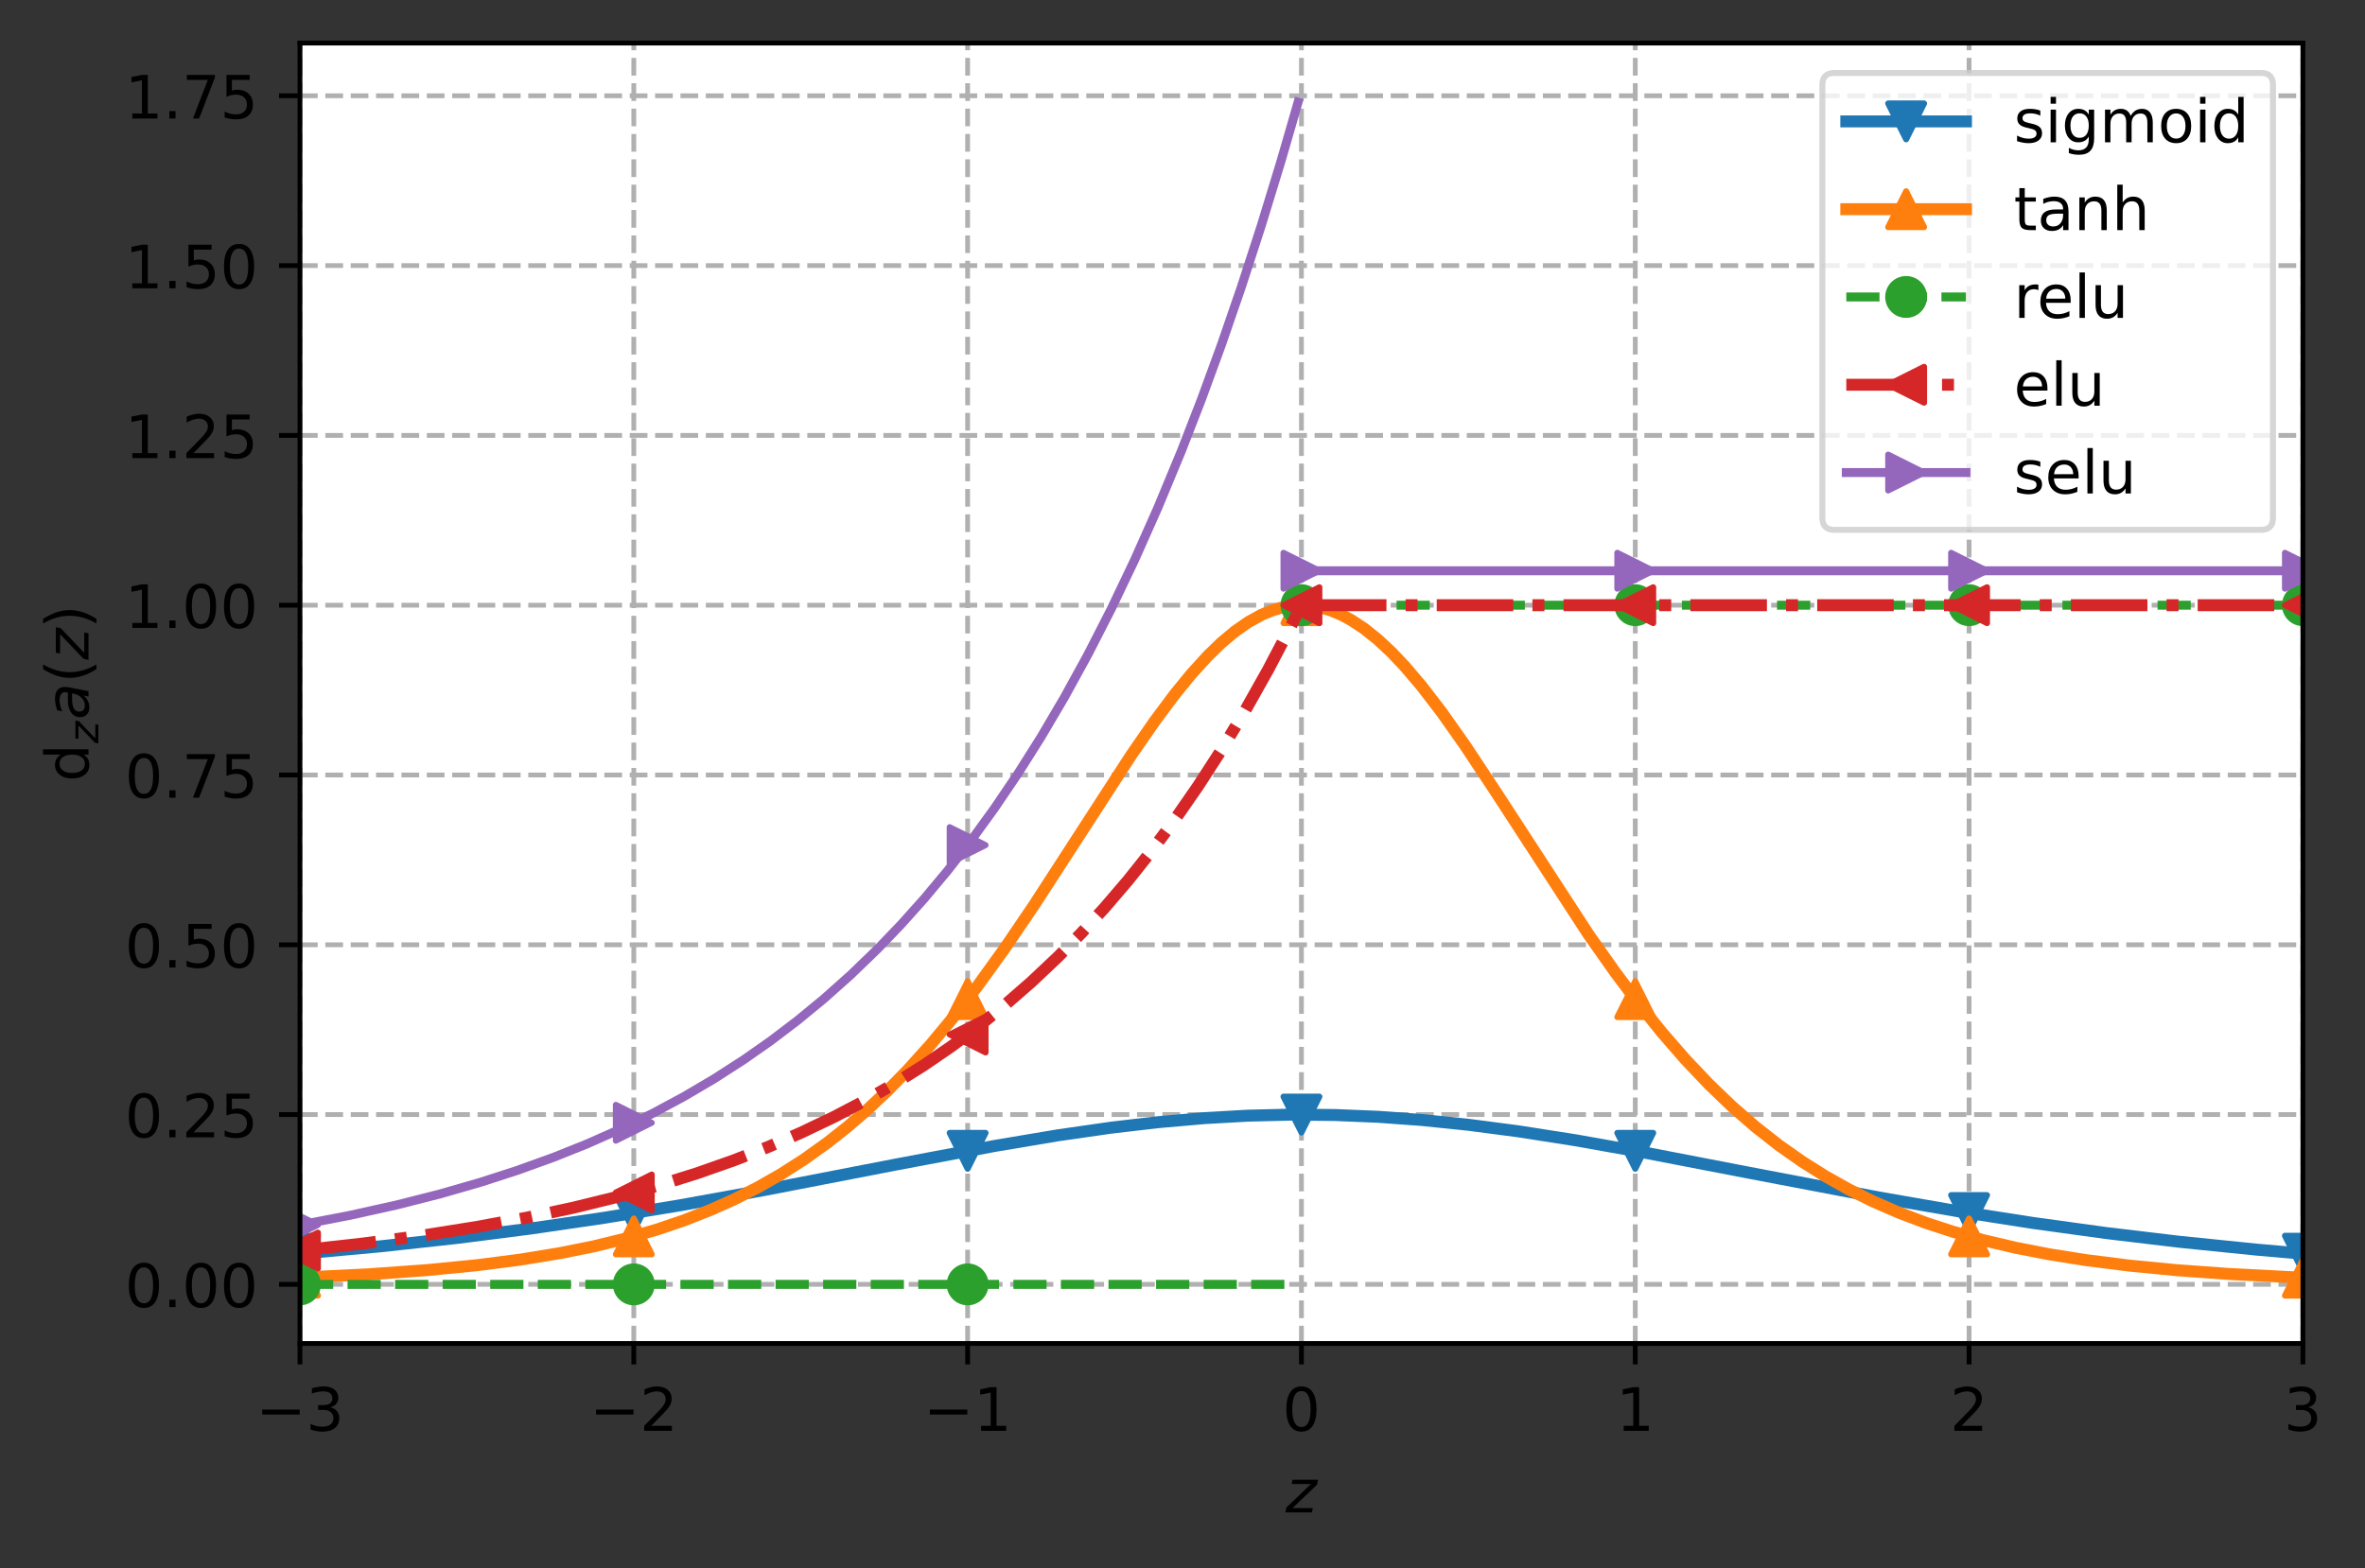 <?xml version="1.0" encoding="utf-8" standalone="no"?>
<!DOCTYPE svg PUBLIC "-//W3C//DTD SVG 1.1//EN"
  "http://www.w3.org/Graphics/SVG/1.1/DTD/svg11.dtd">
<!-- Created with matplotlib (https://matplotlib.org/) -->
<svg height="262.196pt" version="1.1" viewBox="0 0 395.325 262.196" width="395.325pt" xmlns="http://www.w3.org/2000/svg" xmlns:xlink="http://www.w3.org/1999/xlink">
 <rect x="0" y="0" width="395.325" height="262.196" fill="#333333" stroke="none"/>
 <defs>
  <style type="text/css">*{stroke-linecap:butt;stroke-linejoin:round;}</style>
 </defs>
 <g id="figure_1">
  <g id="patch_1">
   <path d="M 0 262.196 
L 395.325 262.196 
L 395.325 0 
L 0 0 
z
" style="fill:none;"/>
  </g>
  <g id="axes_1">
   <g id="patch_2">
    <path d="M 50.144 224.64 
L 384.944 224.64 
L 384.944 7.2 
L 50.144 7.2 
z
" style="fill:#ffffff;"/>
   </g>
   <g id="matplotlib.axis_1">
    <g id="xtick_1">
     <g id="line2d_1">
      <path clip-path="url(#p934bde8bc6)" d="M 50.144 224.64 
L 50.144 7.2 
" style="fill:none;stroke:#b0b0b0;stroke-dasharray:2.96,1.28;stroke-dashoffset:0;stroke-width:0.8;"/>
     </g>
     <g id="line2d_2">
      <defs>
       <path d="M 0 0 
L 0 3.5 
" id="mcc34e4e09d" style="stroke:#000000;stroke-width:0.8;"/>
      </defs>
      <g>
       <use style="stroke:#000000;stroke-width:0.8;" x="50.144" xlink:href="#mcc34e4e09d" y="224.64"/>
      </g>
     </g>
     <g id="text_1">
      <!-- −3 -->
      <g transform="translate(42.773 239.238)scale(0.1 -0.1)">
       <defs>
        <path d="M 10.594 35.5 
L 73.188 35.5 
L 73.188 27.203 
L 10.594 27.203 
z
" id="DejaVuSans-8722"/>
        <path d="M 40.578 39.312 
Q 47.656 37.797 51.625 33 
Q 55.609 28.219 55.609 21.188 
Q 55.609 10.406 48.188 4.484 
Q 40.766 -1.422 27.094 -1.422 
Q 22.516 -1.422 17.656 -0.516 
Q 12.797 0.391 7.625 2.203 
L 7.625 11.719 
Q 11.719 9.328 16.594 8.109 
Q 21.484 6.891 26.812 6.891 
Q 36.078 6.891 40.938 10.547 
Q 45.797 14.203 45.797 21.188 
Q 45.797 27.641 41.281 31.266 
Q 36.766 34.906 28.719 34.906 
L 20.219 34.906 
L 20.219 43.016 
L 29.109 43.016 
Q 36.375 43.016 40.234 45.922 
Q 44.094 48.828 44.094 54.297 
Q 44.094 59.906 40.109 62.906 
Q 36.141 65.922 28.719 65.922 
Q 24.656 65.922 20.016 65.031 
Q 15.375 64.156 9.812 62.312 
L 9.812 71.094 
Q 15.438 72.656 20.344 73.438 
Q 25.25 74.219 29.594 74.219 
Q 40.828 74.219 47.359 69.109 
Q 53.906 64.016 53.906 55.328 
Q 53.906 49.266 50.438 45.094 
Q 46.969 40.922 40.578 39.312 
z
" id="DejaVuSans-51"/>
       </defs>
       <use xlink:href="#DejaVuSans-8722"/>
       <use x="83.789" xlink:href="#DejaVuSans-51"/>
      </g>
     </g>
    </g>
    <g id="xtick_2">
     <g id="line2d_3">
      <path clip-path="url(#p934bde8bc6)" d="M 105.944 224.64 
L 105.944 7.2 
" style="fill:none;stroke:#b0b0b0;stroke-dasharray:2.96,1.28;stroke-dashoffset:0;stroke-width:0.8;"/>
     </g>
     <g id="line2d_4">
      <g>
       <use style="stroke:#000000;stroke-width:0.8;" x="105.944" xlink:href="#mcc34e4e09d" y="224.64"/>
      </g>
     </g>
     <g id="text_2">
      <!-- −2 -->
      <g transform="translate(98.573 239.238)scale(0.1 -0.1)">
       <defs>
        <path d="M 19.188 8.297 
L 53.609 8.297 
L 53.609 0 
L 7.328 0 
L 7.328 8.297 
Q 12.938 14.109 22.625 23.891 
Q 32.328 33.688 34.812 36.531 
Q 39.547 41.844 41.422 45.531 
Q 43.312 49.219 43.312 52.781 
Q 43.312 58.594 39.234 62.25 
Q 35.156 65.922 28.609 65.922 
Q 23.969 65.922 18.812 64.312 
Q 13.672 62.703 7.812 59.422 
L 7.812 69.391 
Q 13.766 71.781 18.938 73 
Q 24.125 74.219 28.422 74.219 
Q 39.75 74.219 46.484 68.547 
Q 53.219 62.891 53.219 53.422 
Q 53.219 48.922 51.531 44.891 
Q 49.859 40.875 45.406 35.406 
Q 44.188 33.984 37.641 27.219 
Q 31.109 20.453 19.188 8.297 
z
" id="DejaVuSans-50"/>
       </defs>
       <use xlink:href="#DejaVuSans-8722"/>
       <use x="83.789" xlink:href="#DejaVuSans-50"/>
      </g>
     </g>
    </g>
    <g id="xtick_3">
     <g id="line2d_5">
      <path clip-path="url(#p934bde8bc6)" d="M 161.744 224.64 
L 161.744 7.2 
" style="fill:none;stroke:#b0b0b0;stroke-dasharray:2.96,1.28;stroke-dashoffset:0;stroke-width:0.8;"/>
     </g>
     <g id="line2d_6">
      <g>
       <use style="stroke:#000000;stroke-width:0.8;" x="161.744" xlink:href="#mcc34e4e09d" y="224.64"/>
      </g>
     </g>
     <g id="text_3">
      <!-- −1 -->
      <g transform="translate(154.373 239.238)scale(0.1 -0.1)">
       <defs>
        <path d="M 12.406 8.297 
L 28.516 8.297 
L 28.516 63.922 
L 10.984 60.406 
L 10.984 69.391 
L 28.422 72.906 
L 38.281 72.906 
L 38.281 8.297 
L 54.391 8.297 
L 54.391 0 
L 12.406 0 
z
" id="DejaVuSans-49"/>
       </defs>
       <use xlink:href="#DejaVuSans-8722"/>
       <use x="83.789" xlink:href="#DejaVuSans-49"/>
      </g>
     </g>
    </g>
    <g id="xtick_4">
     <g id="line2d_7">
      <path clip-path="url(#p934bde8bc6)" d="M 217.544 224.64 
L 217.544 7.2 
" style="fill:none;stroke:#b0b0b0;stroke-dasharray:2.96,1.28;stroke-dashoffset:0;stroke-width:0.8;"/>
     </g>
     <g id="line2d_8">
      <g>
       <use style="stroke:#000000;stroke-width:0.8;" x="217.544" xlink:href="#mcc34e4e09d" y="224.64"/>
      </g>
     </g>
     <g id="text_4">
      <!-- 0 -->
      <g transform="translate(214.363 239.238)scale(0.1 -0.1)">
       <defs>
        <path d="M 31.781 66.406 
Q 24.172 66.406 20.328 58.906 
Q 16.5 51.422 16.5 36.375 
Q 16.5 21.391 20.328 13.891 
Q 24.172 6.391 31.781 6.391 
Q 39.453 6.391 43.281 13.891 
Q 47.125 21.391 47.125 36.375 
Q 47.125 51.422 43.281 58.906 
Q 39.453 66.406 31.781 66.406 
z
M 31.781 74.219 
Q 44.047 74.219 50.516 64.516 
Q 56.984 54.828 56.984 36.375 
Q 56.984 17.969 50.516 8.266 
Q 44.047 -1.422 31.781 -1.422 
Q 19.531 -1.422 13.062 8.266 
Q 6.594 17.969 6.594 36.375 
Q 6.594 54.828 13.062 64.516 
Q 19.531 74.219 31.781 74.219 
z
" id="DejaVuSans-48"/>
       </defs>
       <use xlink:href="#DejaVuSans-48"/>
      </g>
     </g>
    </g>
    <g id="xtick_5">
     <g id="line2d_9">
      <path clip-path="url(#p934bde8bc6)" d="M 273.344 224.64 
L 273.344 7.2 
" style="fill:none;stroke:#b0b0b0;stroke-dasharray:2.96,1.28;stroke-dashoffset:0;stroke-width:0.8;"/>
     </g>
     <g id="line2d_10">
      <g>
       <use style="stroke:#000000;stroke-width:0.8;" x="273.344" xlink:href="#mcc34e4e09d" y="224.64"/>
      </g>
     </g>
     <g id="text_5">
      <!-- 1 -->
      <g transform="translate(270.163 239.238)scale(0.1 -0.1)">
       <use xlink:href="#DejaVuSans-49"/>
      </g>
     </g>
    </g>
    <g id="xtick_6">
     <g id="line2d_11">
      <path clip-path="url(#p934bde8bc6)" d="M 329.144 224.64 
L 329.144 7.2 
" style="fill:none;stroke:#b0b0b0;stroke-dasharray:2.96,1.28;stroke-dashoffset:0;stroke-width:0.8;"/>
     </g>
     <g id="line2d_12">
      <g>
       <use style="stroke:#000000;stroke-width:0.8;" x="329.144" xlink:href="#mcc34e4e09d" y="224.64"/>
      </g>
     </g>
     <g id="text_6">
      <!-- 2 -->
      <g transform="translate(325.962 239.238)scale(0.1 -0.1)">
       <use xlink:href="#DejaVuSans-50"/>
      </g>
     </g>
    </g>
    <g id="xtick_7">
     <g id="line2d_13">
      <path clip-path="url(#p934bde8bc6)" d="M 384.944 224.64 
L 384.944 7.2 
" style="fill:none;stroke:#b0b0b0;stroke-dasharray:2.96,1.28;stroke-dashoffset:0;stroke-width:0.8;"/>
     </g>
     <g id="line2d_14">
      <g>
       <use style="stroke:#000000;stroke-width:0.8;" x="384.944" xlink:href="#mcc34e4e09d" y="224.64"/>
      </g>
     </g>
     <g id="text_7">
      <!-- 3 -->
      <g transform="translate(381.762 239.238)scale(0.1 -0.1)">
       <use xlink:href="#DejaVuSans-51"/>
      </g>
     </g>
    </g>
    <g id="text_8">
     <!-- $z$ -->
     <g transform="translate(214.894 252.917)scale(0.1 -0.1)">
      <defs>
       <path d="M 11.625 54.688 
L 54.297 54.688 
L 52.688 46.484 
L 11.531 7.172 
L 45.516 7.172 
L 44.094 0 
L -0.297 0 
L 1.312 8.203 
L 42.484 47.516 
L 10.203 47.516 
z
" id="DejaVuSans-Oblique-122"/>
      </defs>
      <use transform="translate(0 0.312)" xlink:href="#DejaVuSans-Oblique-122"/>
     </g>
    </g>
   </g>
   <g id="matplotlib.axis_2">
    <g id="ytick_1">
     <g id="line2d_15">
      <path clip-path="url(#p934bde8bc6)" d="M 50.144 214.756 
L 384.944 214.756 
" style="fill:none;stroke:#b0b0b0;stroke-dasharray:2.96,1.28;stroke-dashoffset:0;stroke-width:0.8;"/>
     </g>
     <g id="line2d_16">
      <defs>
       <path d="M 0 0 
L -3.5 0 
" id="mfde45800c5" style="stroke:#000000;stroke-width:0.8;"/>
      </defs>
      <g>
       <use style="stroke:#000000;stroke-width:0.8;" x="50.144" xlink:href="#mfde45800c5" y="214.756"/>
      </g>
     </g>
     <g id="text_9">
      <!-- 0.00 -->
      <g transform="translate(20.878 218.556)scale(0.1 -0.1)">
       <defs>
        <path d="M 10.688 12.406 
L 21 12.406 
L 21 0 
L 10.688 0 
z
" id="DejaVuSans-46"/>
       </defs>
       <use xlink:href="#DejaVuSans-48"/>
       <use x="63.623" xlink:href="#DejaVuSans-46"/>
       <use x="95.41" xlink:href="#DejaVuSans-48"/>
       <use x="159.033" xlink:href="#DejaVuSans-48"/>
      </g>
     </g>
    </g>
    <g id="ytick_2">
     <g id="line2d_17">
      <path clip-path="url(#p934bde8bc6)" d="M 50.144 186.365 
L 384.944 186.365 
" style="fill:none;stroke:#b0b0b0;stroke-dasharray:2.96,1.28;stroke-dashoffset:0;stroke-width:0.8;"/>
     </g>
     <g id="line2d_18">
      <g>
       <use style="stroke:#000000;stroke-width:0.8;" x="50.144" xlink:href="#mfde45800c5" y="186.365"/>
      </g>
     </g>
     <g id="text_10">
      <!-- 0.25 -->
      <g transform="translate(20.878 190.164)scale(0.1 -0.1)">
       <defs>
        <path d="M 10.797 72.906 
L 49.516 72.906 
L 49.516 64.594 
L 19.828 64.594 
L 19.828 46.734 
Q 21.969 47.469 24.109 47.828 
Q 26.266 48.188 28.422 48.188 
Q 40.625 48.188 47.75 41.5 
Q 54.891 34.812 54.891 23.391 
Q 54.891 11.625 47.562 5.094 
Q 40.234 -1.422 26.906 -1.422 
Q 22.312 -1.422 17.547 -0.641 
Q 12.797 0.141 7.719 1.703 
L 7.719 11.625 
Q 12.109 9.234 16.797 8.062 
Q 21.484 6.891 26.703 6.891 
Q 35.156 6.891 40.078 11.328 
Q 45.016 15.766 45.016 23.391 
Q 45.016 31 40.078 35.438 
Q 35.156 39.891 26.703 39.891 
Q 22.75 39.891 18.812 39.016 
Q 14.891 38.141 10.797 36.281 
z
" id="DejaVuSans-53"/>
       </defs>
       <use xlink:href="#DejaVuSans-48"/>
       <use x="63.623" xlink:href="#DejaVuSans-46"/>
       <use x="95.41" xlink:href="#DejaVuSans-50"/>
       <use x="159.033" xlink:href="#DejaVuSans-53"/>
      </g>
     </g>
    </g>
    <g id="ytick_3">
     <g id="line2d_19">
      <path clip-path="url(#p934bde8bc6)" d="M 50.144 157.974 
L 384.944 157.974 
" style="fill:none;stroke:#b0b0b0;stroke-dasharray:2.96,1.28;stroke-dashoffset:0;stroke-width:0.8;"/>
     </g>
     <g id="line2d_20">
      <g>
       <use style="stroke:#000000;stroke-width:0.8;" x="50.144" xlink:href="#mfde45800c5" y="157.974"/>
      </g>
     </g>
     <g id="text_11">
      <!-- 0.50 -->
      <g transform="translate(20.878 161.773)scale(0.1 -0.1)">
       <use xlink:href="#DejaVuSans-48"/>
       <use x="63.623" xlink:href="#DejaVuSans-46"/>
       <use x="95.41" xlink:href="#DejaVuSans-53"/>
       <use x="159.033" xlink:href="#DejaVuSans-48"/>
      </g>
     </g>
    </g>
    <g id="ytick_4">
     <g id="line2d_21">
      <path clip-path="url(#p934bde8bc6)" d="M 50.144 129.582 
L 384.944 129.582 
" style="fill:none;stroke:#b0b0b0;stroke-dasharray:2.96,1.28;stroke-dashoffset:0;stroke-width:0.8;"/>
     </g>
     <g id="line2d_22">
      <g>
       <use style="stroke:#000000;stroke-width:0.8;" x="50.144" xlink:href="#mfde45800c5" y="129.582"/>
      </g>
     </g>
     <g id="text_12">
      <!-- 0.75 -->
      <g transform="translate(20.878 133.381)scale(0.1 -0.1)">
       <defs>
        <path d="M 8.203 72.906 
L 55.078 72.906 
L 55.078 68.703 
L 28.609 0 
L 18.312 0 
L 43.219 64.594 
L 8.203 64.594 
z
" id="DejaVuSans-55"/>
       </defs>
       <use xlink:href="#DejaVuSans-48"/>
       <use x="63.623" xlink:href="#DejaVuSans-46"/>
       <use x="95.41" xlink:href="#DejaVuSans-55"/>
       <use x="159.033" xlink:href="#DejaVuSans-53"/>
      </g>
     </g>
    </g>
    <g id="ytick_5">
     <g id="line2d_23">
      <path clip-path="url(#p934bde8bc6)" d="M 50.144 101.191 
L 384.944 101.191 
" style="fill:none;stroke:#b0b0b0;stroke-dasharray:2.96,1.28;stroke-dashoffset:0;stroke-width:0.8;"/>
     </g>
     <g id="line2d_24">
      <g>
       <use style="stroke:#000000;stroke-width:0.8;" x="50.144" xlink:href="#mfde45800c5" y="101.191"/>
      </g>
     </g>
     <g id="text_13">
      <!-- 1.00 -->
      <g transform="translate(20.878 104.99)scale(0.1 -0.1)">
       <use xlink:href="#DejaVuSans-49"/>
       <use x="63.623" xlink:href="#DejaVuSans-46"/>
       <use x="95.41" xlink:href="#DejaVuSans-48"/>
       <use x="159.033" xlink:href="#DejaVuSans-48"/>
      </g>
     </g>
    </g>
    <g id="ytick_6">
     <g id="line2d_25">
      <path clip-path="url(#p934bde8bc6)" d="M 50.144 72.8 
L 384.944 72.8 
" style="fill:none;stroke:#b0b0b0;stroke-dasharray:2.96,1.28;stroke-dashoffset:0;stroke-width:0.8;"/>
     </g>
     <g id="line2d_26">
      <g>
       <use style="stroke:#000000;stroke-width:0.8;" x="50.144" xlink:href="#mfde45800c5" y="72.8"/>
      </g>
     </g>
     <g id="text_14">
      <!-- 1.25 -->
      <g transform="translate(20.878 76.599)scale(0.1 -0.1)">
       <use xlink:href="#DejaVuSans-49"/>
       <use x="63.623" xlink:href="#DejaVuSans-46"/>
       <use x="95.41" xlink:href="#DejaVuSans-50"/>
       <use x="159.033" xlink:href="#DejaVuSans-53"/>
      </g>
     </g>
    </g>
    <g id="ytick_7">
     <g id="line2d_27">
      <path clip-path="url(#p934bde8bc6)" d="M 50.144 44.408 
L 384.944 44.408 
" style="fill:none;stroke:#b0b0b0;stroke-dasharray:2.96,1.28;stroke-dashoffset:0;stroke-width:0.8;"/>
     </g>
     <g id="line2d_28">
      <g>
       <use style="stroke:#000000;stroke-width:0.8;" x="50.144" xlink:href="#mfde45800c5" y="44.408"/>
      </g>
     </g>
     <g id="text_15">
      <!-- 1.50 -->
      <g transform="translate(20.878 48.207)scale(0.1 -0.1)">
       <use xlink:href="#DejaVuSans-49"/>
       <use x="63.623" xlink:href="#DejaVuSans-46"/>
       <use x="95.41" xlink:href="#DejaVuSans-53"/>
       <use x="159.033" xlink:href="#DejaVuSans-48"/>
      </g>
     </g>
    </g>
    <g id="ytick_8">
     <g id="line2d_29">
      <path clip-path="url(#p934bde8bc6)" d="M 50.144 16.017 
L 384.944 16.017 
" style="fill:none;stroke:#b0b0b0;stroke-dasharray:2.96,1.28;stroke-dashoffset:0;stroke-width:0.8;"/>
     </g>
     <g id="line2d_30">
      <g>
       <use style="stroke:#000000;stroke-width:0.8;" x="50.144" xlink:href="#mfde45800c5" y="16.017"/>
      </g>
     </g>
     <g id="text_16">
      <!-- 1.75 -->
      <g transform="translate(20.878 19.816)scale(0.1 -0.1)">
       <use xlink:href="#DejaVuSans-49"/>
       <use x="63.623" xlink:href="#DejaVuSans-46"/>
       <use x="95.41" xlink:href="#DejaVuSans-55"/>
       <use x="159.033" xlink:href="#DejaVuSans-53"/>
      </g>
     </g>
    </g>
    <g id="text_17">
     <!-- $\mathrm{d}_za(z)$ -->
     <g transform="translate(14.798 130.72)rotate(-90)scale(0.1 -0.1)">
      <defs>
       <path d="M 45.406 46.391 
L 45.406 75.984 
L 54.391 75.984 
L 54.391 0 
L 45.406 0 
L 45.406 8.203 
Q 42.578 3.328 38.25 0.953 
Q 33.938 -1.422 27.875 -1.422 
Q 17.969 -1.422 11.734 6.484 
Q 5.516 14.406 5.516 27.297 
Q 5.516 40.188 11.734 48.094 
Q 17.969 56 27.875 56 
Q 33.938 56 38.25 53.625 
Q 42.578 51.266 45.406 46.391 
z
M 14.797 27.297 
Q 14.797 17.391 18.875 11.75 
Q 22.953 6.109 30.078 6.109 
Q 37.203 6.109 41.297 11.75 
Q 45.406 17.391 45.406 27.297 
Q 45.406 37.203 41.297 42.844 
Q 37.203 48.484 30.078 48.484 
Q 22.953 48.484 18.875 42.844 
Q 14.797 37.203 14.797 27.297 
z
" id="DejaVuSans-100"/>
       <path d="M 53.719 31.203 
L 47.609 0 
L 38.625 0 
L 40.281 8.297 
Q 36.328 3.422 31.266 1 
Q 26.219 -1.422 20.016 -1.422 
Q 13.031 -1.422 8.562 2.844 
Q 4.109 7.125 4.109 13.812 
Q 4.109 23.391 11.75 28.953 
Q 19.391 34.516 32.812 34.516 
L 45.312 34.516 
L 45.797 36.922 
Q 45.906 37.312 45.953 37.766 
Q 46 38.234 46 39.203 
Q 46 43.562 42.453 45.969 
Q 38.922 48.391 32.516 48.391 
Q 28.125 48.391 23.5 47.266 
Q 18.891 46.141 14.016 43.891 
L 15.578 52.203 
Q 20.656 54.109 25.516 55.047 
Q 30.375 56 34.906 56 
Q 44.578 56 49.625 51.797 
Q 54.688 47.609 54.688 39.594 
Q 54.688 37.984 54.438 35.812 
Q 54.203 33.641 53.719 31.203 
z
M 44 27.484 
L 35.016 27.484 
Q 23.969 27.484 18.672 24.531 
Q 13.375 21.578 13.375 15.375 
Q 13.375 11.078 16.078 8.641 
Q 18.797 6.203 23.578 6.203 
Q 30.906 6.203 36.375 11.453 
Q 41.844 16.703 43.609 25.484 
z
" id="DejaVuSans-Oblique-97"/>
       <path d="M 31 75.875 
Q 24.469 64.656 21.281 53.656 
Q 18.109 42.672 18.109 31.391 
Q 18.109 20.125 21.312 9.062 
Q 24.516 -2 31 -13.188 
L 23.188 -13.188 
Q 15.875 -1.703 12.234 9.375 
Q 8.594 20.453 8.594 31.391 
Q 8.594 42.281 12.203 53.312 
Q 15.828 64.359 23.188 75.875 
z
" id="DejaVuSans-40"/>
       <path d="M 8.016 75.875 
L 15.828 75.875 
Q 23.141 64.359 26.781 53.312 
Q 30.422 42.281 30.422 31.391 
Q 30.422 20.453 26.781 9.375 
Q 23.141 -1.703 15.828 -13.188 
L 8.016 -13.188 
Q 14.5 -2 17.703 9.062 
Q 20.906 20.125 20.906 31.391 
Q 20.906 42.672 17.703 53.656 
Q 14.5 64.656 8.016 75.875 
z
" id="DejaVuSans-41"/>
      </defs>
      <use transform="translate(0 0.016)" xlink:href="#DejaVuSans-100"/>
      <use transform="translate(64.434 -16.391)scale(0.7)" xlink:href="#DejaVuSans-Oblique-122"/>
      <use transform="translate(103.911 0.016)" xlink:href="#DejaVuSans-Oblique-97"/>
      <use transform="translate(165.19 0.016)" xlink:href="#DejaVuSans-40"/>
      <use transform="translate(204.204 0.016)" xlink:href="#DejaVuSans-Oblique-122"/>
      <use transform="translate(256.694 0.016)" xlink:href="#DejaVuSans-41"/>
     </g>
    </g>
   </g>
   <g id="line2d_31">
    <path clip-path="url(#p934bde8bc6)" d="M 50.144 209.626 
L 63.536 208.399 
L 76.37 206.996 
L 88.646 205.428 
L 100.922 203.632 
L 113.756 201.519 
L 127.706 198.989 
L 149.468 194.771 
L 166.208 191.617 
L 176.81 189.835 
L 185.738 188.552 
L 193.55 187.638 
L 201.362 186.954 
L 208.616 186.546 
L 215.87 186.371 
L 223.124 186.436 
L 230.378 186.737 
L 237.632 187.265 
L 245.444 188.068 
L 253.814 189.165 
L 263.3 190.65 
L 274.46 192.635 
L 292.316 196.081 
L 314.078 200.23 
L 327.47 202.558 
L 339.746 204.476 
L 352.022 206.168 
L 364.298 207.634 
L 377.132 208.938 
L 384.944 209.626 
L 384.944 209.626 
" style="fill:none;stroke:#1f77b4;stroke-linecap:square;stroke-width:2;"/>
    <defs>
     <path d="M -0 3 
L 3 -3 
L -3 -3 
z
" id="m0634f243b8" style="stroke:#1f77b4;stroke-linejoin:miter;"/>
    </defs>
    <g clip-path="url(#p934bde8bc6)">
     <use style="fill:#1f77b4;stroke:#1f77b4;stroke-linejoin:miter;" x="50.144" xlink:href="#m0634f243b8" y="209.626"/>
     <use style="fill:#1f77b4;stroke:#1f77b4;stroke-linejoin:miter;" x="105.944" xlink:href="#m0634f243b8" y="202.833"/>
     <use style="fill:#1f77b4;stroke:#1f77b4;stroke-linejoin:miter;" x="161.744" xlink:href="#m0634f243b8" y="192.428"/>
     <use style="fill:#1f77b4;stroke:#1f77b4;stroke-linejoin:miter;" x="217.544" xlink:href="#m0634f243b8" y="186.365"/>
     <use style="fill:#1f77b4;stroke:#1f77b4;stroke-linejoin:miter;" x="273.344" xlink:href="#m0634f243b8" y="192.428"/>
     <use style="fill:#1f77b4;stroke:#1f77b4;stroke-linejoin:miter;" x="329.144" xlink:href="#m0634f243b8" y="202.833"/>
     <use style="fill:#1f77b4;stroke:#1f77b4;stroke-linejoin:miter;" x="384.944" xlink:href="#m0634f243b8" y="209.626"/>
    </g>
   </g>
   <g id="line2d_32">
    <path clip-path="url(#p934bde8bc6)" d="M 50.144 213.636 
L 61.862 213.055 
L 71.348 212.374 
L 79.718 211.552 
L 86.972 210.618 
L 93.668 209.522 
L 99.248 208.396 
L 104.828 207.037 
L 109.85 205.577 
L 114.314 204.061 
L 118.778 202.309 
L 122.684 200.56 
L 126.59 198.584 
L 130.496 196.358 
L 134.402 193.86 
L 138.308 191.065 
L 141.656 188.417 
L 145.004 185.521 
L 148.352 182.367 
L 151.7 178.946 
L 155.606 174.613 
L 159.512 169.91 
L 163.418 164.851 
L 167.882 158.664 
L 172.904 151.267 
L 179.6 140.927 
L 189.086 126.272 
L 192.992 120.622 
L 196.34 116.131 
L 199.13 112.713 
L 201.92 109.649 
L 204.152 107.489 
L 206.384 105.615 
L 208.616 104.049 
L 210.848 102.811 
L 212.522 102.106 
L 214.196 101.599 
L 215.87 101.293 
L 217.544 101.191 
L 219.218 101.293 
L 220.892 101.599 
L 222.566 102.106 
L 224.24 102.811 
L 225.914 103.708 
L 228.146 105.194 
L 230.378 106.993 
L 232.61 109.083 
L 234.842 111.442 
L 237.632 114.725 
L 240.98 119.084 
L 244.886 124.621 
L 249.908 132.215 
L 265.532 156.245 
L 269.996 162.579 
L 273.902 167.785 
L 277.808 172.642 
L 281.714 177.135 
L 285.62 181.257 
L 289.526 185.013 
L 293.432 188.417 
L 297.338 191.483 
L 301.244 194.234 
L 305.15 196.692 
L 309.056 198.881 
L 312.962 200.823 
L 317.426 202.771 
L 321.89 204.461 
L 326.354 205.922 
L 331.376 207.329 
L 336.956 208.639 
L 342.536 209.723 
L 348.674 210.699 
L 355.928 211.615 
L 363.74 212.374 
L 372.668 213.021 
L 383.27 213.567 
L 384.944 213.636 
L 384.944 213.636 
" style="fill:none;stroke:#ff7f0e;stroke-linecap:square;stroke-width:2;"/>
    <defs>
     <path d="M 0 -3 
L -3 3 
L 3 3 
z
" id="mf662e45af0" style="stroke:#ff7f0e;stroke-linejoin:miter;"/>
    </defs>
    <g clip-path="url(#p934bde8bc6)">
     <use style="fill:#ff7f0e;stroke:#ff7f0e;stroke-linejoin:miter;" x="50.144" xlink:href="#mf662e45af0" y="213.636"/>
     <use style="fill:#ff7f0e;stroke:#ff7f0e;stroke-linejoin:miter;" x="105.944" xlink:href="#mf662e45af0" y="206.733"/>
     <use style="fill:#ff7f0e;stroke:#ff7f0e;stroke-linejoin:miter;" x="161.744" xlink:href="#mf662e45af0" y="167.062"/>
     <use style="fill:#ff7f0e;stroke:#ff7f0e;stroke-linejoin:miter;" x="217.544" xlink:href="#mf662e45af0" y="101.191"/>
     <use style="fill:#ff7f0e;stroke:#ff7f0e;stroke-linejoin:miter;" x="273.344" xlink:href="#mf662e45af0" y="167.062"/>
     <use style="fill:#ff7f0e;stroke:#ff7f0e;stroke-linejoin:miter;" x="329.144" xlink:href="#mf662e45af0" y="206.733"/>
     <use style="fill:#ff7f0e;stroke:#ff7f0e;stroke-linejoin:miter;" x="384.944" xlink:href="#mf662e45af0" y="213.636"/>
    </g>
   </g>
   <g id="line2d_33">
    <path clip-path="url(#p934bde8bc6)" d="M 50.144 214.756 
L 216.986 214.756 
L 216.986 214.756 
" style="fill:none;stroke:#2ca02c;stroke-dasharray:5.55,2.4;stroke-dashoffset:0;stroke-width:1.5;"/>
    <defs>
     <path d="M 0 3 
C 0.796 3 1.559 2.684 2.121 2.121 
C 2.684 1.559 3 0.796 3 0 
C 3 -0.796 2.684 -1.559 2.121 -2.121 
C 1.559 -2.684 0.796 -3 0 -3 
C -0.796 -3 -1.559 -2.684 -2.121 -2.121 
C -2.684 -1.559 -3 -0.796 -3 0 
C -3 0.796 -2.684 1.559 -2.121 2.121 
C -1.559 2.684 -0.796 3 0 3 
z
" id="m000a6b11ad" style="stroke:#2ca02c;"/>
    </defs>
    <g clip-path="url(#p934bde8bc6)">
     <use style="fill:#2ca02c;stroke:#2ca02c;" x="50.144" xlink:href="#m000a6b11ad" y="214.756"/>
     <use style="fill:#2ca02c;stroke:#2ca02c;" x="105.944" xlink:href="#m000a6b11ad" y="214.756"/>
     <use style="fill:#2ca02c;stroke:#2ca02c;" x="161.744" xlink:href="#m000a6b11ad" y="214.756"/>
    </g>
   </g>
   <g id="line2d_34">
    <path clip-path="url(#p934bde8bc6)" d="M 217.544 101.191 
L 384.944 101.191 
L 384.944 101.191 
" style="fill:none;stroke:#2ca02c;stroke-dasharray:5.55,2.4;stroke-dashoffset:0;stroke-width:1.5;"/>
    <g clip-path="url(#p934bde8bc6)">
     <use style="fill:#2ca02c;stroke:#2ca02c;" x="217.544" xlink:href="#m000a6b11ad" y="101.191"/>
     <use style="fill:#2ca02c;stroke:#2ca02c;" x="273.344" xlink:href="#m000a6b11ad" y="101.191"/>
     <use style="fill:#2ca02c;stroke:#2ca02c;" x="329.144" xlink:href="#m000a6b11ad" y="101.191"/>
     <use style="fill:#2ca02c;stroke:#2ca02c;" x="384.944" xlink:href="#m000a6b11ad" y="101.191"/>
    </g>
   </g>
   <g id="line2d_35">
    <path clip-path="url(#p934bde8bc6)" d="M 50.144 209.102 
L 60.746 207.919 
L 70.79 206.571 
L 79.718 205.15 
L 88.088 203.596 
L 95.9 201.919 
L 103.154 200.137 
L 109.85 198.273 
L 116.546 196.171 
L 122.684 194.01 
L 128.264 191.828 
L 133.844 189.416 
L 139.424 186.751 
L 144.446 184.114 
L 149.468 181.228 
L 154.49 178.071 
L 158.954 175.016 
L 163.418 171.706 
L 167.882 168.12 
L 172.346 164.236 
L 176.81 160.028 
L 180.716 156.06 
L 184.622 151.804 
L 188.528 147.239 
L 192.434 142.344 
L 196.34 137.093 
L 200.246 131.462 
L 204.152 125.423 
L 208.058 118.945 
L 211.964 111.998 
L 215.87 104.547 
L 217.544 101.191 
L 384.944 101.191 
L 384.944 101.191 
" style="fill:none;stroke:#d62728;stroke-dasharray:12.8,3.2,2,3.2;stroke-dashoffset:0;stroke-width:2;"/>
    <defs>
     <path d="M -3 -0 
L 3 3 
L 3 -3 
z
" id="m17046786d5" style="stroke:#d62728;stroke-linejoin:miter;"/>
    </defs>
    <g clip-path="url(#p934bde8bc6)">
     <use style="fill:#d62728;stroke:#d62728;stroke-linejoin:miter;" x="50.144" xlink:href="#m17046786d5" y="209.102"/>
     <use style="fill:#d62728;stroke:#d62728;stroke-linejoin:miter;" x="105.944" xlink:href="#m17046786d5" y="199.387"/>
     <use style="fill:#d62728;stroke:#d62728;stroke-linejoin:miter;" x="161.744" xlink:href="#m17046786d5" y="172.978"/>
     <use style="fill:#d62728;stroke:#d62728;stroke-linejoin:miter;" x="217.544" xlink:href="#m17046786d5" y="101.191"/>
     <use style="fill:#d62728;stroke:#d62728;stroke-linejoin:miter;" x="273.344" xlink:href="#m17046786d5" y="101.191"/>
     <use style="fill:#d62728;stroke:#d62728;stroke-linejoin:miter;" x="329.144" xlink:href="#m17046786d5" y="101.191"/>
     <use style="fill:#d62728;stroke:#d62728;stroke-linejoin:miter;" x="384.944" xlink:href="#m17046786d5" y="101.191"/>
    </g>
   </g>
   <g id="line2d_36">
    <path clip-path="url(#p934bde8bc6)" d="M 50.144 204.816 
L 58.514 203.207 
L 66.326 201.472 
L 73.58 199.627 
L 80.276 197.698 
L 86.414 195.715 
L 92.552 193.501 
L 98.132 191.265 
L 103.712 188.795 
L 109.292 186.065 
L 114.314 183.362 
L 119.336 180.406 
L 124.358 177.171 
L 128.822 174.041 
L 133.286 170.65 
L 137.75 166.976 
L 142.214 162.997 
L 146.678 158.686 
L 150.584 154.62 
L 154.49 150.26 
L 158.396 145.583 
L 162.302 140.568 
L 166.208 135.188 
L 170.114 129.419 
L 174.02 123.231 
L 177.926 116.595 
L 181.832 109.477 
L 185.738 101.844 
L 189.644 93.657 
L 193.55 84.876 
L 197.456 75.459 
L 200.804 66.845 
L 204.152 57.699 
L 207.5 47.987 
L 210.848 37.674 
L 214.196 26.724 
L 216.986 17.084 
L 216.986 17.084 
" style="fill:none;stroke:#9467bd;stroke-linecap:square;stroke-width:1.5;"/>
    <defs>
     <path d="M 3 0 
L -3 -3 
L -3 3 
z
" id="m3d20f51920" style="stroke:#9467bd;stroke-linejoin:miter;"/>
    </defs>
    <g clip-path="url(#p934bde8bc6)">
     <use style="fill:#9467bd;stroke:#9467bd;stroke-linejoin:miter;" x="50.144" xlink:href="#m3d20f51920" y="204.816"/>
     <use style="fill:#9467bd;stroke:#9467bd;stroke-linejoin:miter;" x="105.944" xlink:href="#m3d20f51920" y="187.735"/>
     <use style="fill:#9467bd;stroke:#9467bd;stroke-linejoin:miter;" x="161.744" xlink:href="#m3d20f51920" y="141.306"/>
    </g>
   </g>
   <g id="line2d_37">
    <path clip-path="url(#p934bde8bc6)" d="M 217.544 95.433 
L 384.944 95.433 
L 384.944 95.433 
" style="fill:none;stroke:#9467bd;stroke-linecap:square;stroke-width:1.5;"/>
    <g clip-path="url(#p934bde8bc6)">
     <use style="fill:#9467bd;stroke:#9467bd;stroke-linejoin:miter;" x="217.544" xlink:href="#m3d20f51920" y="95.433"/>
     <use style="fill:#9467bd;stroke:#9467bd;stroke-linejoin:miter;" x="273.344" xlink:href="#m3d20f51920" y="95.433"/>
     <use style="fill:#9467bd;stroke:#9467bd;stroke-linejoin:miter;" x="329.144" xlink:href="#m3d20f51920" y="95.433"/>
     <use style="fill:#9467bd;stroke:#9467bd;stroke-linejoin:miter;" x="384.944" xlink:href="#m3d20f51920" y="95.433"/>
    </g>
   </g>
   <g id="patch_3">
    <path d="M 50.144 224.64 
L 50.144 7.2 
" style="fill:none;stroke:#000000;stroke-linecap:square;stroke-linejoin:miter;stroke-width:0.8;"/>
   </g>
   <g id="patch_4">
    <path d="M 384.944 224.64 
L 384.944 7.2 
" style="fill:none;stroke:#000000;stroke-linecap:square;stroke-linejoin:miter;stroke-width:0.8;"/>
   </g>
   <g id="patch_5">
    <path d="M 50.144 224.64 
L 384.944 224.64 
" style="fill:none;stroke:#000000;stroke-linecap:square;stroke-linejoin:miter;stroke-width:0.8;"/>
   </g>
   <g id="patch_6">
    <path d="M 50.144 7.2 
L 384.944 7.2 
" style="fill:none;stroke:#000000;stroke-linecap:square;stroke-linejoin:miter;stroke-width:0.8;"/>
   </g>
   <g id="legend_1">
    <g id="patch_7">
     <path d="M 306.622 88.591 
L 377.944 88.591 
Q 379.944 88.591 379.944 86.591 
L 379.944 14.2 
Q 379.944 12.2 377.944 12.2 
L 306.622 12.2 
Q 304.622 12.2 304.622 14.2 
L 304.622 86.591 
Q 304.622 88.591 306.622 88.591 
z
" style="fill:#ffffff;opacity:0.8;stroke:#cccccc;stroke-linejoin:miter;"/>
    </g>
    <g id="line2d_38">
     <path d="M 308.622 20.298 
L 328.622 20.298 
" style="fill:none;stroke:#1f77b4;stroke-linecap:square;stroke-width:2;"/>
    </g>
    <g id="line2d_39">
     <g>
      <use style="fill:#1f77b4;stroke:#1f77b4;stroke-linejoin:miter;" x="318.622" xlink:href="#m0634f243b8" y="20.298"/>
     </g>
    </g>
    <g id="text_18">
     <!-- sigmoid -->
     <g transform="translate(336.622 23.798)scale(0.1 -0.1)">
      <defs>
       <path d="M 44.281 53.078 
L 44.281 44.578 
Q 40.484 46.531 36.375 47.5 
Q 32.281 48.484 27.875 48.484 
Q 21.188 48.484 17.844 46.438 
Q 14.5 44.391 14.5 40.281 
Q 14.5 37.156 16.891 35.375 
Q 19.281 33.594 26.516 31.984 
L 29.594 31.297 
Q 39.156 29.25 43.188 25.516 
Q 47.219 21.781 47.219 15.094 
Q 47.219 7.469 41.188 3.016 
Q 35.156 -1.422 24.609 -1.422 
Q 20.219 -1.422 15.453 -0.562 
Q 10.688 0.297 5.422 2 
L 5.422 11.281 
Q 10.406 8.688 15.234 7.391 
Q 20.062 6.109 24.812 6.109 
Q 31.156 6.109 34.562 8.281 
Q 37.984 10.453 37.984 14.406 
Q 37.984 18.062 35.516 20.016 
Q 33.062 21.969 24.703 23.781 
L 21.578 24.516 
Q 13.234 26.266 9.516 29.906 
Q 5.812 33.547 5.812 39.891 
Q 5.812 47.609 11.281 51.797 
Q 16.75 56 26.812 56 
Q 31.781 56 36.172 55.266 
Q 40.578 54.547 44.281 53.078 
z
" id="DejaVuSans-115"/>
       <path d="M 9.422 54.688 
L 18.406 54.688 
L 18.406 0 
L 9.422 0 
z
M 9.422 75.984 
L 18.406 75.984 
L 18.406 64.594 
L 9.422 64.594 
z
" id="DejaVuSans-105"/>
       <path d="M 45.406 27.984 
Q 45.406 37.75 41.375 43.109 
Q 37.359 48.484 30.078 48.484 
Q 22.859 48.484 18.828 43.109 
Q 14.797 37.75 14.797 27.984 
Q 14.797 18.266 18.828 12.891 
Q 22.859 7.516 30.078 7.516 
Q 37.359 7.516 41.375 12.891 
Q 45.406 18.266 45.406 27.984 
z
M 54.391 6.781 
Q 54.391 -7.172 48.188 -13.984 
Q 42 -20.797 29.203 -20.797 
Q 24.469 -20.797 20.266 -20.094 
Q 16.062 -19.391 12.109 -17.922 
L 12.109 -9.188 
Q 16.062 -11.328 19.922 -12.344 
Q 23.781 -13.375 27.781 -13.375 
Q 36.625 -13.375 41.016 -8.766 
Q 45.406 -4.156 45.406 5.172 
L 45.406 9.625 
Q 42.625 4.781 38.281 2.391 
Q 33.938 0 27.875 0 
Q 17.828 0 11.672 7.656 
Q 5.516 15.328 5.516 27.984 
Q 5.516 40.672 11.672 48.328 
Q 17.828 56 27.875 56 
Q 33.938 56 38.281 53.609 
Q 42.625 51.219 45.406 46.391 
L 45.406 54.688 
L 54.391 54.688 
z
" id="DejaVuSans-103"/>
       <path d="M 52 44.188 
Q 55.375 50.25 60.062 53.125 
Q 64.75 56 71.094 56 
Q 79.641 56 84.281 50.016 
Q 88.922 44.047 88.922 33.016 
L 88.922 0 
L 79.891 0 
L 79.891 32.719 
Q 79.891 40.578 77.094 44.375 
Q 74.312 48.188 68.609 48.188 
Q 61.625 48.188 57.562 43.547 
Q 53.516 38.922 53.516 30.906 
L 53.516 0 
L 44.484 0 
L 44.484 32.719 
Q 44.484 40.625 41.703 44.406 
Q 38.922 48.188 33.109 48.188 
Q 26.219 48.188 22.156 43.531 
Q 18.109 38.875 18.109 30.906 
L 18.109 0 
L 9.078 0 
L 9.078 54.688 
L 18.109 54.688 
L 18.109 46.188 
Q 21.188 51.219 25.484 53.609 
Q 29.781 56 35.688 56 
Q 41.656 56 45.828 52.969 
Q 50 49.953 52 44.188 
z
" id="DejaVuSans-109"/>
       <path d="M 30.609 48.391 
Q 23.391 48.391 19.188 42.75 
Q 14.984 37.109 14.984 27.297 
Q 14.984 17.484 19.156 11.844 
Q 23.344 6.203 30.609 6.203 
Q 37.797 6.203 41.984 11.859 
Q 46.188 17.531 46.188 27.297 
Q 46.188 37.016 41.984 42.703 
Q 37.797 48.391 30.609 48.391 
z
M 30.609 56 
Q 42.328 56 49.016 48.375 
Q 55.719 40.766 55.719 27.297 
Q 55.719 13.875 49.016 6.219 
Q 42.328 -1.422 30.609 -1.422 
Q 18.844 -1.422 12.172 6.219 
Q 5.516 13.875 5.516 27.297 
Q 5.516 40.766 12.172 48.375 
Q 18.844 56 30.609 56 
z
" id="DejaVuSans-111"/>
      </defs>
      <use xlink:href="#DejaVuSans-115"/>
      <use x="52.1" xlink:href="#DejaVuSans-105"/>
      <use x="79.883" xlink:href="#DejaVuSans-103"/>
      <use x="143.359" xlink:href="#DejaVuSans-109"/>
      <use x="240.771" xlink:href="#DejaVuSans-111"/>
      <use x="301.953" xlink:href="#DejaVuSans-105"/>
      <use x="329.736" xlink:href="#DejaVuSans-100"/>
     </g>
    </g>
    <g id="line2d_40">
     <path d="M 308.622 34.977 
L 328.622 34.977 
" style="fill:none;stroke:#ff7f0e;stroke-linecap:square;stroke-width:2;"/>
    </g>
    <g id="line2d_41">
     <g>
      <use style="fill:#ff7f0e;stroke:#ff7f0e;stroke-linejoin:miter;" x="318.622" xlink:href="#mf662e45af0" y="34.977"/>
     </g>
    </g>
    <g id="text_19">
     <!-- tanh -->
     <g transform="translate(336.622 38.477)scale(0.1 -0.1)">
      <defs>
       <path d="M 18.312 70.219 
L 18.312 54.688 
L 36.812 54.688 
L 36.812 47.703 
L 18.312 47.703 
L 18.312 18.016 
Q 18.312 11.328 20.141 9.422 
Q 21.969 7.516 27.594 7.516 
L 36.812 7.516 
L 36.812 0 
L 27.594 0 
Q 17.188 0 13.234 3.875 
Q 9.281 7.766 9.281 18.016 
L 9.281 47.703 
L 2.688 47.703 
L 2.688 54.688 
L 9.281 54.688 
L 9.281 70.219 
z
" id="DejaVuSans-116"/>
       <path d="M 34.281 27.484 
Q 23.391 27.484 19.188 25 
Q 14.984 22.516 14.984 16.5 
Q 14.984 11.719 18.141 8.906 
Q 21.297 6.109 26.703 6.109 
Q 34.188 6.109 38.703 11.406 
Q 43.219 16.703 43.219 25.484 
L 43.219 27.484 
z
M 52.203 31.203 
L 52.203 0 
L 43.219 0 
L 43.219 8.297 
Q 40.141 3.328 35.547 0.953 
Q 30.953 -1.422 24.312 -1.422 
Q 15.922 -1.422 10.953 3.297 
Q 6 8.016 6 15.922 
Q 6 25.141 12.172 29.828 
Q 18.359 34.516 30.609 34.516 
L 43.219 34.516 
L 43.219 35.406 
Q 43.219 41.609 39.141 45 
Q 35.062 48.391 27.688 48.391 
Q 23 48.391 18.547 47.266 
Q 14.109 46.141 10.016 43.891 
L 10.016 52.203 
Q 14.938 54.109 19.578 55.047 
Q 24.219 56 28.609 56 
Q 40.484 56 46.344 49.844 
Q 52.203 43.703 52.203 31.203 
z
" id="DejaVuSans-97"/>
       <path d="M 54.891 33.016 
L 54.891 0 
L 45.906 0 
L 45.906 32.719 
Q 45.906 40.484 42.875 44.328 
Q 39.844 48.188 33.797 48.188 
Q 26.516 48.188 22.312 43.547 
Q 18.109 38.922 18.109 30.906 
L 18.109 0 
L 9.078 0 
L 9.078 54.688 
L 18.109 54.688 
L 18.109 46.188 
Q 21.344 51.125 25.703 53.562 
Q 30.078 56 35.797 56 
Q 45.219 56 50.047 50.172 
Q 54.891 44.344 54.891 33.016 
z
" id="DejaVuSans-110"/>
       <path d="M 54.891 33.016 
L 54.891 0 
L 45.906 0 
L 45.906 32.719 
Q 45.906 40.484 42.875 44.328 
Q 39.844 48.188 33.797 48.188 
Q 26.516 48.188 22.312 43.547 
Q 18.109 38.922 18.109 30.906 
L 18.109 0 
L 9.078 0 
L 9.078 75.984 
L 18.109 75.984 
L 18.109 46.188 
Q 21.344 51.125 25.703 53.562 
Q 30.078 56 35.797 56 
Q 45.219 56 50.047 50.172 
Q 54.891 44.344 54.891 33.016 
z
" id="DejaVuSans-104"/>
      </defs>
      <use xlink:href="#DejaVuSans-116"/>
      <use x="39.209" xlink:href="#DejaVuSans-97"/>
      <use x="100.488" xlink:href="#DejaVuSans-110"/>
      <use x="163.867" xlink:href="#DejaVuSans-104"/>
     </g>
    </g>
    <g id="line2d_42">
     <path d="M 308.622 49.655 
L 328.622 49.655 
" style="fill:none;stroke:#2ca02c;stroke-dasharray:5.55,2.4;stroke-dashoffset:0;stroke-width:1.5;"/>
    </g>
    <g id="line2d_43">
     <g>
      <use style="fill:#2ca02c;stroke:#2ca02c;" x="318.622" xlink:href="#m000a6b11ad" y="49.655"/>
     </g>
    </g>
    <g id="text_20">
     <!-- relu -->
     <g transform="translate(336.622 53.155)scale(0.1 -0.1)">
      <defs>
       <path d="M 41.109 46.297 
Q 39.594 47.172 37.812 47.578 
Q 36.031 48 33.891 48 
Q 26.266 48 22.188 43.047 
Q 18.109 38.094 18.109 28.812 
L 18.109 0 
L 9.078 0 
L 9.078 54.688 
L 18.109 54.688 
L 18.109 46.188 
Q 20.953 51.172 25.484 53.578 
Q 30.031 56 36.531 56 
Q 37.453 56 38.578 55.875 
Q 39.703 55.766 41.062 55.516 
z
" id="DejaVuSans-114"/>
       <path d="M 56.203 29.594 
L 56.203 25.203 
L 14.891 25.203 
Q 15.484 15.922 20.484 11.062 
Q 25.484 6.203 34.422 6.203 
Q 39.594 6.203 44.453 7.469 
Q 49.312 8.734 54.109 11.281 
L 54.109 2.781 
Q 49.266 0.734 44.188 -0.344 
Q 39.109 -1.422 33.891 -1.422 
Q 20.797 -1.422 13.156 6.188 
Q 5.516 13.812 5.516 26.812 
Q 5.516 40.234 12.766 48.109 
Q 20.016 56 32.328 56 
Q 43.359 56 49.781 48.891 
Q 56.203 41.797 56.203 29.594 
z
M 47.219 32.234 
Q 47.125 39.594 43.094 43.984 
Q 39.062 48.391 32.422 48.391 
Q 24.906 48.391 20.391 44.141 
Q 15.875 39.891 15.188 32.172 
z
" id="DejaVuSans-101"/>
       <path d="M 9.422 75.984 
L 18.406 75.984 
L 18.406 0 
L 9.422 0 
z
" id="DejaVuSans-108"/>
       <path d="M 8.5 21.578 
L 8.5 54.688 
L 17.484 54.688 
L 17.484 21.922 
Q 17.484 14.156 20.5 10.266 
Q 23.531 6.391 29.594 6.391 
Q 36.859 6.391 41.078 11.031 
Q 45.312 15.672 45.312 23.688 
L 45.312 54.688 
L 54.297 54.688 
L 54.297 0 
L 45.312 0 
L 45.312 8.406 
Q 42.047 3.422 37.719 1 
Q 33.406 -1.422 27.688 -1.422 
Q 18.266 -1.422 13.375 4.438 
Q 8.5 10.297 8.5 21.578 
z
M 31.109 56 
z
" id="DejaVuSans-117"/>
      </defs>
      <use xlink:href="#DejaVuSans-114"/>
      <use x="38.863" xlink:href="#DejaVuSans-101"/>
      <use x="100.387" xlink:href="#DejaVuSans-108"/>
      <use x="128.17" xlink:href="#DejaVuSans-117"/>
     </g>
    </g>
    <g id="line2d_44">
     <path d="M 308.622 64.333 
L 328.622 64.333 
" style="fill:none;stroke:#d62728;stroke-dasharray:12.8,3.2,2,3.2;stroke-dashoffset:0;stroke-width:2;"/>
    </g>
    <g id="line2d_45">
     <g>
      <use style="fill:#d62728;stroke:#d62728;stroke-linejoin:miter;" x="318.622" xlink:href="#m17046786d5" y="64.333"/>
     </g>
    </g>
    <g id="text_21">
     <!-- elu -->
     <g transform="translate(336.622 67.833)scale(0.1 -0.1)">
      <use xlink:href="#DejaVuSans-101"/>
      <use x="61.523" xlink:href="#DejaVuSans-108"/>
      <use x="89.307" xlink:href="#DejaVuSans-117"/>
     </g>
    </g>
    <g id="line2d_46">
     <path d="M 308.622 79.011 
L 328.622 79.011 
" style="fill:none;stroke:#9467bd;stroke-linecap:square;stroke-width:1.5;"/>
    </g>
    <g id="line2d_47">
     <g>
      <use style="fill:#9467bd;stroke:#9467bd;stroke-linejoin:miter;" x="318.622" xlink:href="#m3d20f51920" y="79.011"/>
     </g>
    </g>
    <g id="text_22">
     <!-- selu -->
     <g transform="translate(336.622 82.511)scale(0.1 -0.1)">
      <use xlink:href="#DejaVuSans-115"/>
      <use x="52.1" xlink:href="#DejaVuSans-101"/>
      <use x="113.623" xlink:href="#DejaVuSans-108"/>
      <use x="141.406" xlink:href="#DejaVuSans-117"/>
     </g>
    </g>
   </g>
  </g>
 </g>
 <defs>
  <clipPath id="p934bde8bc6">
   <rect height="217.44" width="334.8" x="50.144" y="7.2"/>
  </clipPath>
 </defs>
</svg>
